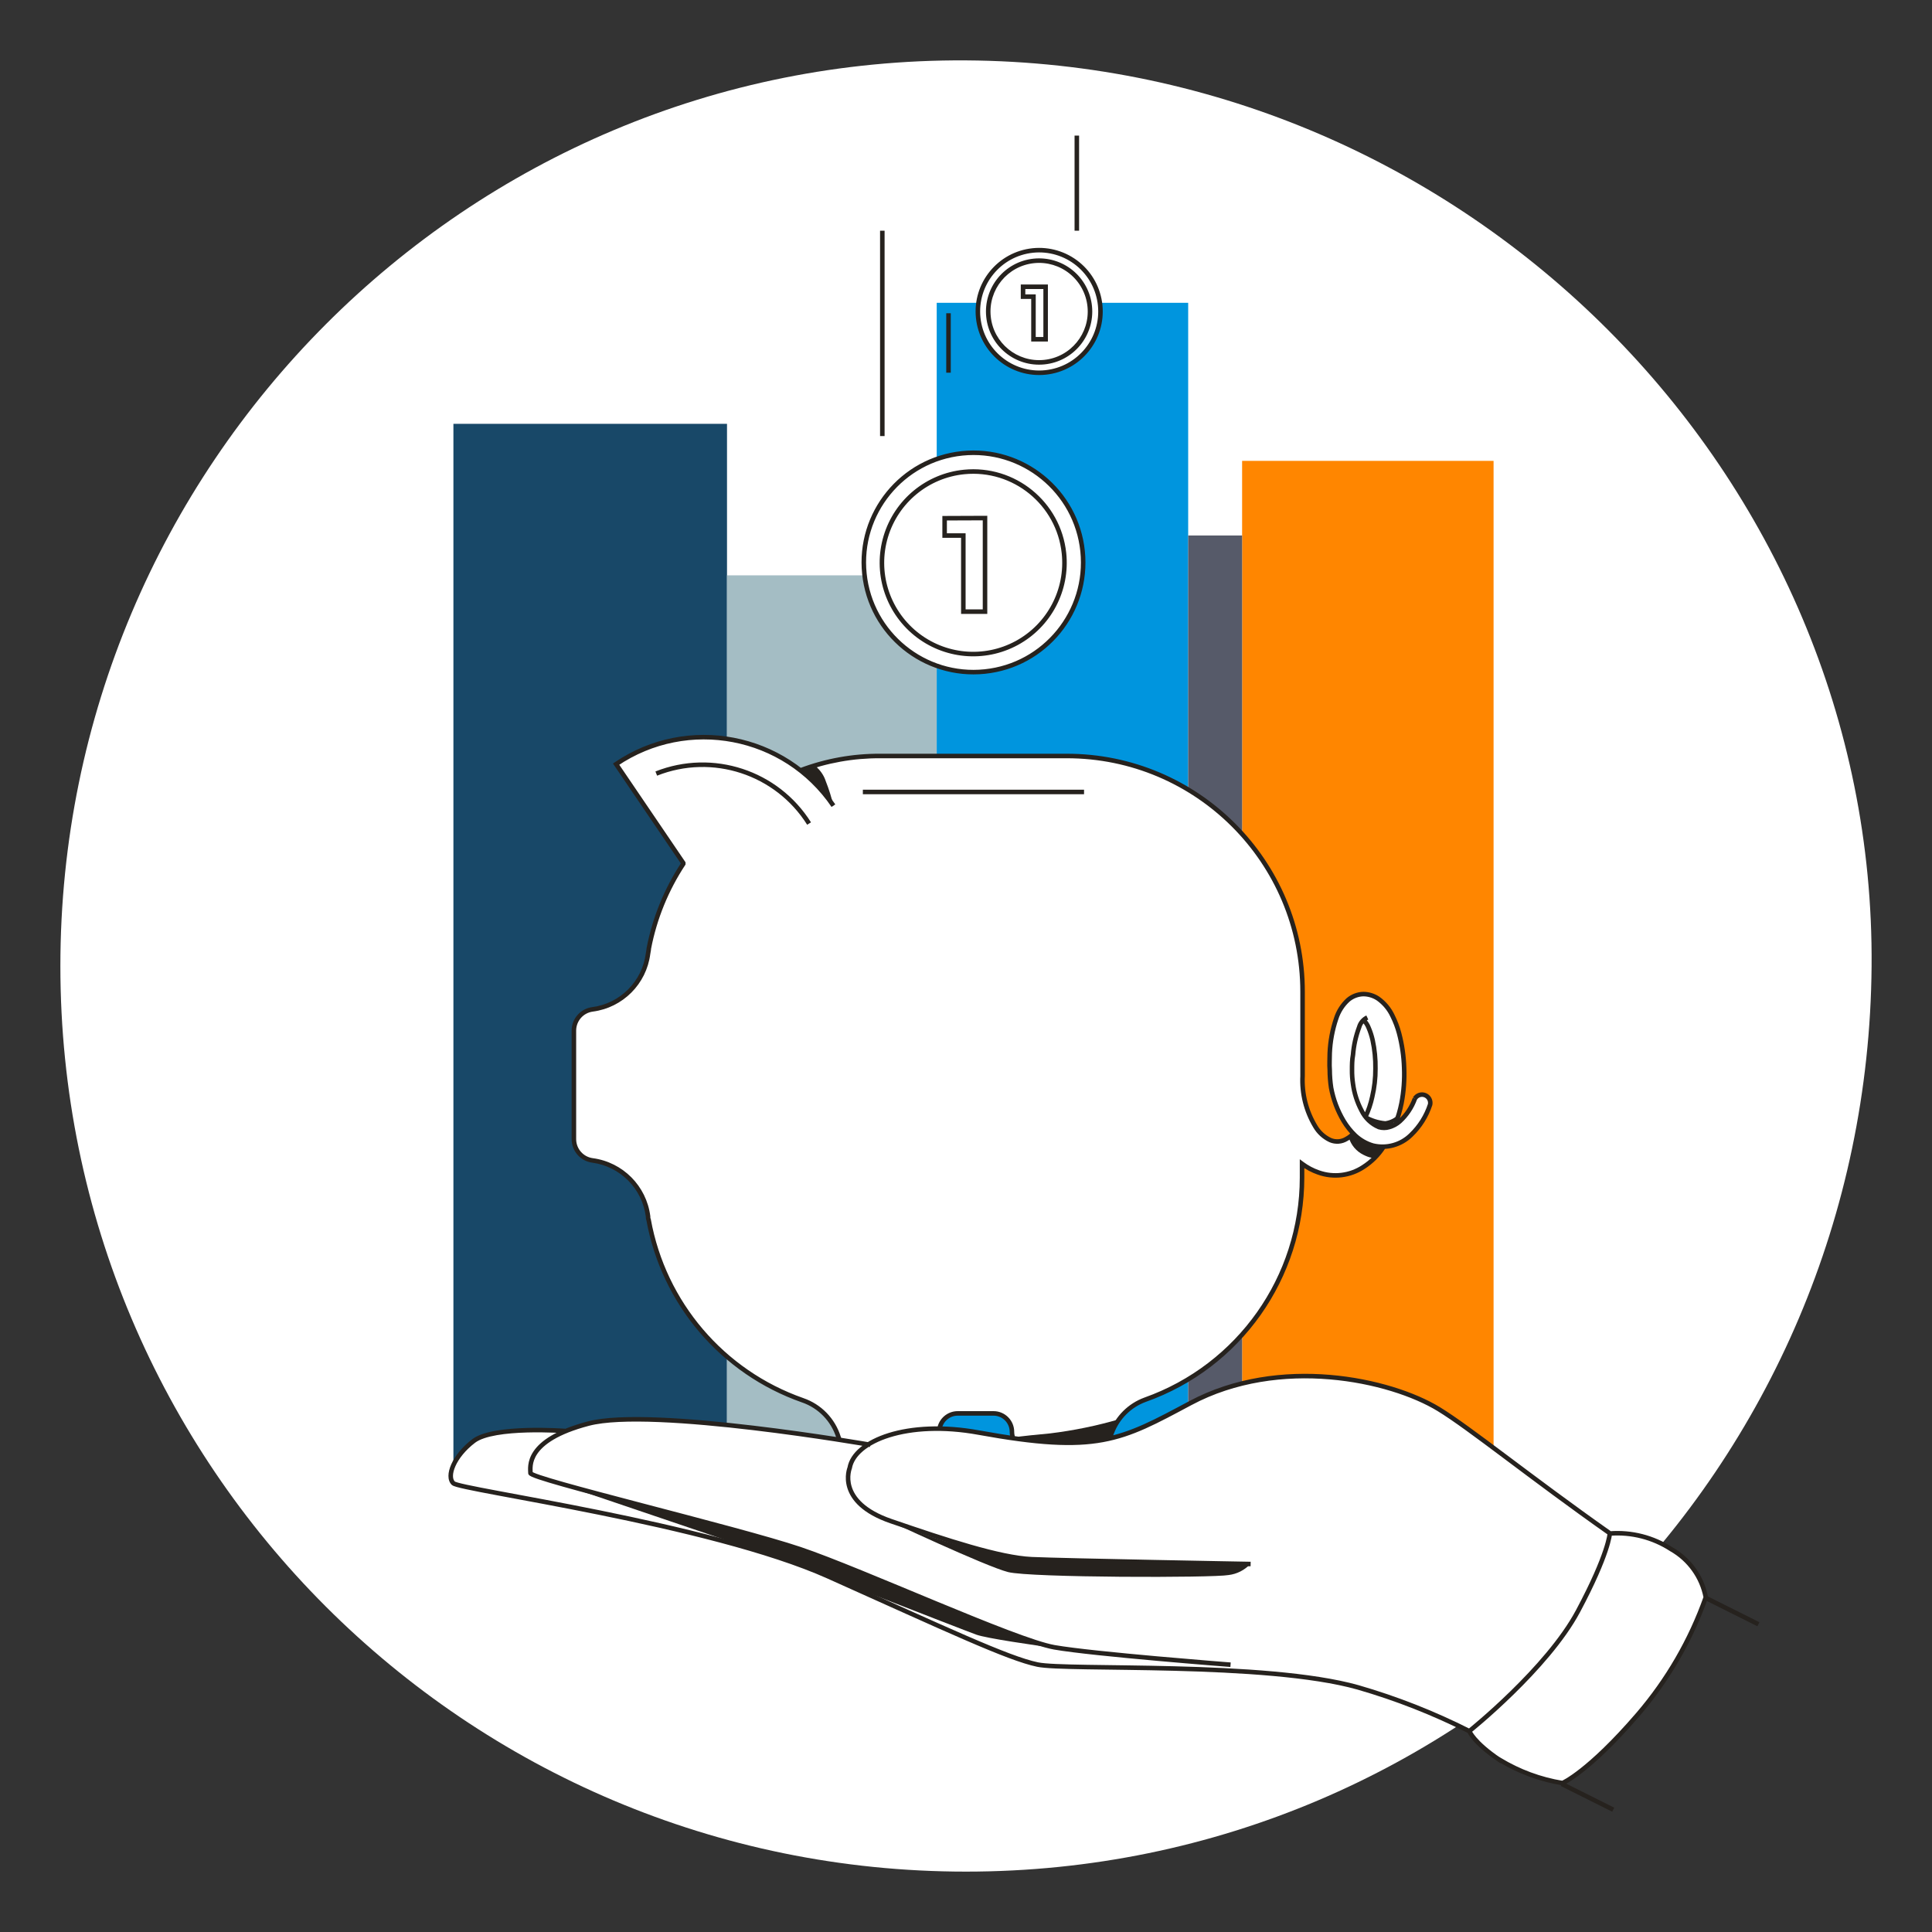 <svg width="256" height="256" viewBox="0 0 256 256" fill="none" xmlns="http://www.w3.org/2000/svg">
<rect x="0" y="0" width="256" height="256" fill="#333333" stroke="none"/>
<g id="piggy_bank_hand_corporate">
<path id="darkmodeMask" d="M247.996 128.001C247.476 194.27 194.267 247.999 127.998 247.999C61.725 247.999 8 194.274 8 128.001C8 61.731 61.729 7.592 127.998 8.002C194.447 8.412 248.506 62.931 247.996 128.001Z" fill="white"/>
<g id="stripes">
<rect id="Rectangle" x="96.332" y="56.159" width="138.996" height="36.253" transform="rotate(90 96.332 56.159)" fill="#184868"/>
<rect id="Rectangle_2" x="124.13" y="76.236" width="118.909" height="27.797" transform="rotate(90 124.13 76.236)" fill="#A4BDC4"/>
<rect id="Rectangle_3" x="157.44" y="40.123" width="155.021" height="33.32" transform="rotate(90 157.44 40.123)" fill="#0095DE"/>
<rect id="Rectangle_4" x="197.906" y="61.067" width="134.077" height="33.32" transform="rotate(90 197.906 61.067)" fill="#FF8600"/>
<rect id="Rectangle_5" x="164.586" y="70.954" width="124.19" height="7.146" transform="rotate(90 164.586 70.954)" fill="#565A69"/>
</g>
<g id="whiteFill">
<path id="Path" d="M131.386 36.152C129.427 38.586 129.036 41.927 130.379 44.748C131.721 47.569 134.561 49.372 137.686 49.386C137.968 49.401 138.25 49.401 138.532 49.386C142.994 48.92 146.237 44.929 145.779 40.466C145.356 36.328 141.875 33.178 137.716 33.169C137.431 33.154 137.145 33.154 136.859 33.169C134.709 33.39 132.737 34.465 131.386 36.152Z" fill="white"/>
<path id="Path_2" d="M127.496 60.069C119.769 60.832 114.006 67.535 114.41 75.289C114.814 83.044 121.243 89.111 129.008 89.066C129.509 89.068 130.011 89.044 130.51 88.995C138.196 88.183 143.904 81.499 143.505 73.78C143.105 66.061 136.737 60.003 129.008 59.989C128.504 59.989 128 60.019 127.496 60.069Z" fill="white"/>
<path id="Shape" fill-rule="evenodd" clip-rule="evenodd" d="M213.397 203.208C216.242 203.005 219.074 203.742 221.46 205.304C225.603 207.924 226.006 211.523 226.016 211.654C223.982 217.319 220.921 222.56 216.985 227.114C210.525 234.613 207.148 236.125 207.007 236.185C204.063 235.709 201.239 234.665 198.692 233.111C195.669 231.106 194.842 229.745 194.661 229.382V229.301H194.59C189.891 226.932 184.982 225.005 179.926 223.546C171.702 221.228 156.956 221.037 147.19 220.916C143.943 220.975 140.696 220.847 137.464 220.533C134.148 219.827 127.678 216.935 116.006 211.674L115.583 211.482L109.727 208.852C99.143 204.1 80.261 200.533 69.388 198.48C69.006 198.408 68.635 198.337 68.273 198.269L67.642 198.15C62.868 197.249 60.311 196.767 60.069 196.525C59.805 196.212 59.685 195.803 59.737 195.397C59.838 194.006 61.017 192.262 62.76 190.932C64.867 189.359 71.347 189.359 74.855 189.611H74.915C75.9 189.208 76.91 188.872 77.939 188.603C84.46 186.92 103.096 189.501 110.806 190.69L111.209 190.75L111.088 190.367C110.349 188.107 108.597 186.321 106.351 185.54C95.737 181.819 87.942 172.68 85.942 161.613C85.871 161.482 85.871 161.33 85.871 161.169C85.37 157.323 82.356 154.288 78.513 153.761C77.105 153.57 76.051 152.371 76.044 150.949V136.557C76.047 135.133 77.102 133.932 78.513 133.745C82.36 133.248 85.384 130.215 85.871 126.367C85.884 126.257 85.904 126.151 85.922 126.052C85.948 125.916 85.972 125.792 85.972 125.682C86.719 121.695 88.243 117.894 90.457 114.495L90.547 114.353L81.638 101.251C89.044 96.194 98.863 96.474 105.968 101.946L106.079 102.027H106.21C109.551 100.776 113.094 100.148 116.662 100.173H141.375C158.63 100.173 172.619 114.161 172.619 131.417V142.604C172.504 144.939 173.078 147.256 174.272 149.266C174.744 150.074 175.445 150.723 176.287 151.131C176.606 151.262 176.951 151.321 177.295 151.302C177.678 151.284 178.05 151.166 178.374 150.959C178.655 150.809 178.913 150.619 179.14 150.395L179.321 150.224L179.16 150.042C178.741 149.575 178.363 149.073 178.031 148.54C177.221 147.179 176.661 145.684 176.378 144.126C176.233 143.348 176.152 142.559 176.136 141.768C176.096 141.299 176.109 140.804 176.123 140.301C176.129 140.045 176.136 139.788 176.136 139.53C176.207 137.973 176.492 136.434 176.983 134.954C177.289 134.009 177.834 133.159 178.565 132.485C179.13 132.007 179.841 131.733 180.581 131.709C181.277 131.711 181.957 131.918 182.536 132.304C183.357 132.888 184.016 133.672 184.451 134.581C184.824 135.32 185.114 136.098 185.318 136.9C186.107 139.918 186.22 143.074 185.65 146.142C185.518 146.825 185.339 147.498 185.116 148.158L184.824 149.065L185.53 148.42C186.35 147.629 186.984 146.665 187.384 145.598C187.492 145.323 187.704 145.103 187.975 144.986C188.245 144.868 188.551 144.864 188.825 144.973C189.37 145.197 189.641 145.81 189.44 146.363C188.946 147.897 188.076 149.283 186.91 150.395C185.963 151.294 184.735 151.838 183.433 151.937H183.312L183.242 152.038C182.56 153.08 181.663 153.963 180.611 154.628C178.86 155.788 176.664 156.057 174.685 155.354C174.051 155.136 173.448 154.838 172.891 154.467L172.498 154.205V156.069C172.487 169.287 164.161 181.068 151.705 185.489C149.65 186.237 148.028 187.852 147.271 189.904L146.999 190.619L147.472 190.498C150.485 189.733 153.117 188.349 156.596 186.519C156.829 186.396 157.067 186.271 157.309 186.144L157.672 185.953C169.273 179.754 183.907 182.707 190.579 186.739C192.722 188.044 195.928 190.444 199.985 193.479L200.124 193.582C200.38 193.773 200.641 193.968 200.906 194.165C204.389 196.759 208.59 199.888 213.226 203.147L213.296 203.208H213.397ZM125.884 187.465C125.061 187.728 124.498 188.486 124.483 189.349C124.483 189.349 128.04 189.521 129.29 189.682C130.54 189.843 134.259 190.579 134.259 190.579C134.365 189.614 134.019 188.654 133.322 187.979C132.239 187.353 130.99 187.075 129.744 187.182C128.45 187.075 127.148 187.17 125.884 187.465Z" fill="white"/>
</g>
<path id="blackStroke" d="M145.779 40.446L146.077 40.416L145.779 40.446ZM136.859 33.189L136.828 32.891L136.859 33.189ZM135.559 37.997V37.697H135.259V37.997H135.559ZM135.559 39.307H135.259V39.607H135.559V39.307ZM136.94 39.307H137.24V39.007H136.94V39.307ZM136.94 44.951H136.64V45.251H136.94V44.951ZM138.552 44.951V45.251H138.852V44.951H138.552ZM138.552 37.997H138.852V37.697H138.552V37.997ZM144.398 40.617L144.697 40.588L144.398 40.617ZM127.496 60.069L127.465 59.771L127.465 59.771L127.496 60.069ZM125.168 68.666L125.167 68.367L124.868 68.368V68.666H125.168ZM125.168 70.964H124.868V71.264H125.168V70.964ZM127.647 70.964H127.947V70.664H127.647V70.964ZM127.647 81.043H127.347V81.343H127.647V81.043ZM130.52 81.043V81.343H130.82V81.043H130.52ZM130.52 68.646H130.82V68.345L130.519 68.346L130.52 68.646ZM140.981 73.293L141.28 73.261L140.981 73.293ZM181.831 145.325L181.538 145.256L181.537 145.263L181.831 145.325ZM182.254 141.596L181.954 141.591L181.954 141.598L182.254 141.596ZM181.881 137.827L182.174 137.763L182.174 137.761L181.881 137.827ZM181.347 136.174L181.067 136.283L181.071 136.292L181.347 136.174ZM185.711 146.152L186.005 146.21L186.005 146.208L185.711 146.152ZM186.054 141.495L185.754 141.505L185.754 141.508L186.054 141.495ZM185.388 136.92L185.678 136.843L185.678 136.843L185.388 136.92ZM184.511 134.602L184.24 134.73L184.243 134.736L184.511 134.602ZM182.597 132.314L182.77 132.069L182.763 132.064L182.597 132.314ZM180.651 131.719L180.653 131.419L180.643 131.419L180.651 131.719ZM178.636 132.485L178.442 132.255L178.433 132.264L178.636 132.485ZM177.053 134.954L177.337 135.051L177.339 135.046L177.053 134.954ZM176.197 139.54L175.896 139.527V139.54H176.197ZM176.197 141.768L176.496 141.766L176.496 141.755L176.495 141.743L176.197 141.768ZM176.378 144.126L176.081 144.171L176.083 144.181L176.378 144.126ZM178.031 148.52L177.773 148.674L177.773 148.674L178.031 148.52ZM179.573 150.455L179.365 150.672L179.368 150.675L179.573 150.455ZM181.931 151.796L181.848 152.084L181.855 152.086L181.862 152.088L181.931 151.796ZM186.971 150.385L186.763 150.168L186.76 150.172L186.971 150.385ZM189.5 146.353L189.786 146.446L189.791 146.429L189.795 146.412L189.5 146.353ZM185.469 148.591L185.667 148.816L185.671 148.812L185.469 148.591ZM184.078 149.347L183.997 149.058L183.991 149.06L184.078 149.347ZM182.707 149.347L182.59 149.623L182.605 149.629L182.62 149.634L182.707 149.347ZM180.409 147.15L180.68 147.02L180.675 147.009L180.409 147.15ZM179.281 143.632L179.578 143.592L179.577 143.587L179.281 143.632ZM179.15 141.778L179.45 141.781V141.778H179.15ZM179.281 139.762L179.575 139.817L179.578 139.802L179.58 139.786L179.281 139.762ZM180.097 136.103L180.378 136.209L180.382 136.196L180.386 136.184L180.097 136.103ZM178.414 150.909L178.271 150.645L178.263 150.649L178.256 150.654L178.414 150.909ZM176.277 151.07L176.151 151.342L176.16 151.346L176.277 151.07ZM174.261 149.216L174.522 149.067L174.519 149.062L174.261 149.216ZM172.598 142.564L172.898 142.579L172.898 142.571V142.564H172.598ZM116.661 100.173L116.66 100.473H116.661V100.173ZM147.301 189.883L147.582 189.988L147.582 189.988L147.301 189.883ZM151.735 185.469L151.635 185.186L151.632 185.187L151.735 185.469ZM172.528 156.049L172.828 156.049V156.049H172.528ZM172.528 154.205L172.707 153.964L172.228 153.606V154.205H172.528ZM174.715 155.364L174.815 155.081L174.813 155.08L174.715 155.364ZM180.651 154.638L180.49 154.385L180.486 154.388L180.651 154.638ZM126.901 187.283V186.983H126.901L126.901 187.283ZM81.638 101.251L81.469 101.003L81.221 101.171L81.39 101.42L81.638 101.251ZM90.537 114.353H90.837V114.261L90.785 114.185L90.537 114.353ZM90.537 114.464L90.788 114.629L90.837 114.554V114.464H90.537ZM85.972 125.682L85.677 125.625L85.672 125.653V125.682H85.972ZM85.871 126.367L86.168 126.405L86.169 126.402L85.871 126.367ZM76.044 136.557L75.744 136.556V136.557H76.044ZM76.044 150.949H75.744L75.744 150.95L76.044 150.949ZM85.871 161.169H86.171V161.15L86.168 161.131L85.871 161.169ZM85.941 161.613L86.237 161.559L86.228 161.512L86.206 161.47L85.941 161.613ZM106.351 185.54L106.252 185.823L106.254 185.823L106.351 185.54ZM190.629 186.709L190.473 186.965L190.473 186.965L190.629 186.709ZM157.722 185.923L157.581 185.658L157.581 185.658L157.722 185.923ZM129.673 189.823L129.619 190.118L129.619 190.118L129.673 189.823ZM112.59 194.51L112.867 194.625L112.879 194.594L112.885 194.561L112.59 194.51ZM179.946 223.587L180.029 223.299L180.027 223.298L179.946 223.587ZM198.722 233.192L198.878 232.935L198.6 232.766L198.454 233.058L198.722 233.192ZM207.037 236.266L206.989 236.562L207.075 236.576L207.155 236.542L207.037 236.266ZM217.015 227.195L217.243 227.391L217.243 227.391L217.015 227.195ZM226.026 211.654L226.309 211.754L226.336 211.677L226.32 211.597L226.026 211.654ZM221.46 205.284L221.296 205.535L221.304 205.54L221.312 205.545L221.46 205.284ZM213.306 203.197L213.283 202.898L213.02 202.919L213.007 203.183L213.306 203.197ZM194.691 229.382L194.504 229.148L194.334 229.283L194.41 229.487L194.691 229.382ZM198.712 233.212L198.545 233.461L198.828 233.652L198.981 233.346L198.712 233.212ZM145.48 40.476C145.918 44.773 142.791 48.612 138.495 49.052L138.556 49.649C143.182 49.175 146.549 45.042 146.077 40.416L145.48 40.476ZM138.495 49.052C134.199 49.492 130.358 46.368 129.915 42.072L129.318 42.133C129.795 46.759 133.93 50.123 138.556 49.649L138.495 49.052ZM129.915 42.072C129.472 37.776 132.594 33.933 136.89 33.488L136.828 32.891C132.203 33.371 128.841 37.508 129.318 42.133L129.915 42.072ZM136.89 33.488C138.956 33.273 141.023 33.89 142.635 35.201L143.013 34.735C141.278 33.324 139.053 32.66 136.828 32.891L136.89 33.488ZM142.635 35.201C144.246 36.512 145.27 38.41 145.48 40.476L146.077 40.416C145.851 38.19 144.748 36.147 143.013 34.735L142.635 35.201ZM135.259 37.997V39.307H135.859V37.997H135.259ZM135.559 39.607H136.94V39.007H135.559V39.607ZM136.64 39.307V44.951H137.24V39.307H136.64ZM136.94 45.251H138.552V44.651H136.94V45.251ZM138.852 44.951V37.997H138.252V44.951H138.852ZM138.552 37.697H135.559V38.297H138.552V37.697ZM136.97 34.272C133.104 34.668 130.29 38.12 130.681 41.986L131.278 41.926C130.92 38.389 133.495 35.231 137.031 34.868L136.97 34.272ZM130.681 41.986C131.072 45.852 134.52 48.671 138.387 48.285L138.327 47.688C134.79 48.041 131.636 45.463 131.278 41.926L130.681 41.986ZM138.387 48.285C142.254 47.9 145.077 44.455 144.697 40.588L144.1 40.647C144.448 44.184 141.865 47.336 138.327 47.688L138.387 48.285ZM144.697 40.588C144.513 38.724 143.595 37.01 142.145 35.825L141.765 36.289C143.092 37.374 143.932 38.942 144.1 40.647L144.697 40.588ZM142.145 35.825C140.695 34.64 138.833 34.081 136.97 34.272L137.031 34.868C138.735 34.694 140.439 35.205 141.765 36.289L142.145 35.825ZM143.152 73.071C143.955 80.89 138.269 87.879 130.451 88.684L130.513 89.281C138.66 88.442 144.586 81.158 143.749 73.01L143.152 73.071ZM130.451 88.684C122.633 89.489 115.642 83.806 114.835 75.988L114.238 76.049C115.08 84.197 122.365 90.12 130.513 89.281L130.451 88.684ZM114.835 75.988C114.028 68.17 119.709 61.177 127.527 60.368L127.465 59.771C119.318 60.615 113.397 67.902 114.238 76.049L114.835 75.988ZM127.527 60.368C135.349 59.563 142.343 65.25 143.152 73.072L143.749 73.01C142.906 64.859 135.617 58.932 127.465 59.771L127.527 60.368ZM124.868 68.666V70.964H125.468V68.666H124.868ZM125.168 71.264H127.647V70.664H125.168V71.264ZM127.347 70.964V81.043H127.947V70.964H127.347ZM127.647 81.343H130.52V80.743H127.647V81.343ZM130.82 81.043V68.646H130.22V81.043H130.82ZM130.519 68.346L125.167 68.367L125.169 68.966L130.521 68.946L130.519 68.346ZM127.728 62.24C122.732 62.737 118.529 66.199 117.084 71.008L117.659 71.18C119.034 66.605 123.033 63.31 127.788 62.837L127.728 62.24ZM117.084 71.008C115.64 75.817 117.239 81.022 121.135 84.19L121.513 83.724C117.806 80.71 116.284 75.756 117.659 71.18L117.084 71.008ZM121.135 84.19C125.03 87.358 130.452 87.862 134.865 85.468L134.579 84.941C130.379 87.219 125.22 86.739 121.513 83.724L121.135 84.19ZM134.865 85.468C139.279 83.074 141.812 78.254 141.28 73.261L140.683 73.324C141.189 78.075 138.779 82.662 134.579 84.941L134.865 85.468ZM141.28 73.261C140.558 66.488 134.506 61.566 127.728 62.24L127.788 62.837C134.238 62.196 139.996 66.879 140.683 73.324L141.28 73.261ZM114.333 105.24H143.642V104.64H114.333V105.24ZM181.205 148.114C181.614 147.243 181.922 146.329 182.124 145.388L181.537 145.263C181.345 146.158 181.052 147.029 180.662 147.859L181.205 148.114ZM182.122 145.394C182.417 144.149 182.562 142.874 182.554 141.594L181.954 141.598C181.961 142.83 181.822 144.058 181.539 145.256L182.122 145.394ZM182.554 141.601C182.575 140.311 182.448 139.024 182.174 137.763L181.588 137.89C181.851 139.106 181.974 140.348 181.954 141.591L182.554 141.601ZM182.174 137.761C182.043 137.177 181.859 136.606 181.622 136.056L181.071 136.292C181.293 136.808 181.466 137.344 181.588 137.892L182.174 137.761ZM181.626 136.065C181.463 135.646 181.212 135.267 180.892 134.952L180.471 135.38C180.732 135.636 180.935 135.943 181.067 136.283L181.626 136.065ZM185.174 149.062C185.534 148.138 185.812 147.183 186.005 146.21L185.417 146.093C185.23 147.032 184.962 147.953 184.615 148.845L185.174 149.062ZM186.005 146.208C186.303 144.652 186.42 143.066 186.353 141.483L185.754 141.508C185.819 143.045 185.705 144.584 185.416 146.095L186.005 146.208ZM186.353 141.486C186.304 139.918 186.077 138.361 185.678 136.843L185.098 136.996C185.486 138.47 185.705 139.982 185.754 141.505L186.353 141.486ZM185.678 136.843C185.461 136.022 185.16 135.226 184.78 134.467L184.243 134.736C184.605 135.458 184.891 136.216 185.098 136.997L185.678 136.843ZM184.783 134.474C184.33 133.513 183.636 132.684 182.77 132.069L182.423 132.558C183.205 133.114 183.831 133.862 184.24 134.73L184.783 134.474ZM182.763 132.064C182.137 131.648 181.404 131.424 180.653 131.419L180.649 132.019C181.283 132.023 181.902 132.213 182.43 132.564L182.763 132.064ZM180.643 131.419C179.836 131.441 179.06 131.736 178.442 132.256L178.829 132.715C179.343 132.282 179.988 132.037 180.659 132.019L180.643 131.419ZM178.433 132.264C177.66 132.97 177.086 133.866 176.767 134.863L177.339 135.046C177.626 134.148 178.143 133.342 178.838 132.706L178.433 132.264ZM176.769 134.858C176.259 136.365 175.965 137.937 175.897 139.527L176.496 139.553C176.562 138.02 176.846 136.504 177.337 135.05L176.769 134.858ZM175.896 139.54C175.896 140.251 175.836 141.042 175.898 141.792L176.495 141.743C176.436 141.022 176.496 140.321 176.496 139.54H175.896ZM175.897 141.769C175.9 142.573 175.962 143.375 176.081 144.171L176.675 144.081C176.56 143.315 176.5 142.541 176.496 141.766L175.897 141.769ZM176.083 144.181C176.377 145.766 176.949 147.287 177.773 148.674L178.289 148.367C177.501 147.042 176.954 145.587 176.673 144.071L176.083 144.181ZM177.773 148.674C178.213 149.408 178.748 150.08 179.365 150.672L179.781 150.239C179.202 149.684 178.7 149.054 178.288 148.366L177.773 148.674ZM179.368 150.675C180.073 151.332 180.922 151.815 181.848 152.084L182.015 151.508C181.18 151.265 180.413 150.83 179.778 150.236L179.368 150.675ZM181.862 152.088C183.773 152.545 185.785 151.981 187.182 150.598L186.76 150.172C185.511 151.409 183.711 151.913 182.001 151.504L181.862 152.088ZM187.178 150.601C188.376 149.452 189.272 148.025 189.786 146.446L189.215 146.261C188.732 147.745 187.89 149.088 186.763 150.168L187.178 150.601ZM189.795 146.412C189.927 145.747 189.563 145.082 188.931 144.835L188.713 145.394C189.074 145.535 189.282 145.915 189.206 146.295L189.795 146.412ZM188.931 144.835C188.299 144.589 187.581 144.832 187.228 145.411L187.741 145.723C187.942 145.392 188.352 145.254 188.713 145.394L188.931 144.835ZM187.202 145.466C186.803 146.577 186.138 147.573 185.267 148.369L185.671 148.812C186.615 147.951 187.334 146.871 187.767 145.669L187.202 145.466ZM185.271 148.366C184.903 148.689 184.468 148.926 183.997 149.058L184.159 149.636C184.717 149.479 185.232 149.199 185.667 148.816L185.271 148.366ZM183.991 149.06C183.601 149.179 183.185 149.179 182.795 149.06L182.62 149.634C183.124 149.787 183.662 149.787 184.166 149.634L183.991 149.06ZM182.824 149.071C181.883 148.672 181.121 147.943 180.68 147.02L180.139 147.279C180.642 148.333 181.514 149.167 182.59 149.623L182.824 149.071ZM180.675 147.009C180.11 145.944 179.739 144.787 179.578 143.592L178.983 143.672C179.154 144.937 179.547 146.162 180.144 147.29L180.675 147.009ZM179.577 143.587C179.486 142.989 179.443 142.385 179.45 141.781L178.85 141.774C178.843 142.411 178.888 143.048 178.984 143.677L179.577 143.587ZM179.45 141.778C179.45 141.119 179.45 140.481 179.575 139.817L178.986 139.706C178.849 140.433 178.85 141.126 178.85 141.778H179.45ZM179.58 139.786C179.678 138.562 179.947 137.358 180.378 136.209L179.816 135.998C179.366 137.2 179.085 138.458 178.982 139.738L179.58 139.786ZM180.386 136.184C180.52 135.705 180.854 135.307 181.304 135.094L181.047 134.552C180.44 134.84 179.988 135.376 179.808 136.023L180.386 136.184ZM179.141 149.97C178.89 150.241 178.596 150.469 178.271 150.645L178.556 151.173C178.94 150.966 179.286 150.697 179.582 150.377L179.141 149.97ZM178.256 150.654C177.695 151 177.001 151.053 176.395 150.794L176.16 151.346C176.945 151.681 177.845 151.613 178.572 151.164L178.256 150.654ZM176.404 150.798C175.612 150.43 174.954 149.825 174.522 149.067L174.001 149.364C174.495 150.231 175.246 150.922 176.151 151.342L176.404 150.798ZM174.519 149.062C173.349 147.108 172.785 144.852 172.898 142.579L172.299 142.549C172.18 144.941 172.774 147.315 174.004 149.37L174.519 149.062ZM172.898 142.564V131.417H172.298V142.564H172.898ZM172.898 131.417C172.898 113.995 158.776 99.873 141.354 99.873V100.473C158.444 100.473 172.298 114.327 172.298 131.417H172.898ZM141.354 99.873H116.661V100.473H141.354V99.873ZM116.663 99.873C113.016 99.85 109.396 100.499 105.983 101.787L106.195 102.348C109.539 101.087 113.086 100.451 116.66 100.473L116.663 99.873ZM147.33 190.664L147.582 189.988L147.02 189.779L146.768 190.454L147.33 190.664ZM147.582 189.988C148.312 188.021 149.868 186.472 151.839 185.751L151.632 185.187C149.497 185.969 147.811 187.647 147.02 189.779L147.582 189.988ZM151.836 185.752C164.411 181.288 172.817 169.394 172.828 156.049L172.228 156.049C172.218 169.139 163.971 180.807 151.635 185.186L151.836 185.752ZM172.828 156.049V154.205H172.228V156.049H172.828ZM172.348 154.445C173.038 154.96 173.803 155.366 174.617 155.647L174.813 155.08C174.058 154.819 173.348 154.442 172.707 153.964L172.348 154.445ZM174.615 155.647C176.687 156.38 178.982 156.099 180.817 154.888L180.486 154.388C178.809 155.495 176.71 155.751 174.815 155.081L174.615 155.647ZM180.813 154.891C181.924 154.18 182.869 153.238 183.584 152.13L183.08 151.805C182.411 152.84 181.528 153.721 180.49 154.385L180.813 154.891ZM134.538 190.509C134.439 190.258 134.388 189.991 134.388 189.722L133.788 189.723C133.788 190.067 133.853 190.409 133.98 190.729L134.538 190.509ZM134.388 189.722C134.388 188.209 133.161 186.983 131.648 186.983V187.583C132.83 187.583 133.788 188.541 133.788 189.722H134.388ZM131.648 186.983H126.901V187.583H131.648V186.983ZM126.901 186.983C125.549 186.983 124.398 187.967 124.186 189.302L124.779 189.396C124.944 188.352 125.844 187.583 126.901 187.583L126.901 186.983ZM110.681 106.585C104.148 96.989 91.08 94.491 81.469 101.003L81.806 101.499C91.143 95.173 103.839 97.6 110.185 106.923L110.681 106.585ZM81.39 101.42L90.289 114.522L90.785 114.185L81.886 101.082L81.39 101.42ZM90.237 114.353V114.464H90.837V114.353H90.237ZM90.287 114.299C88.021 117.735 86.455 121.584 85.677 125.625L86.266 125.739C87.029 121.775 88.566 118 90.788 114.629L90.287 114.299ZM85.672 125.682C85.672 125.746 85.659 125.827 85.638 125.943C85.617 126.051 85.59 126.189 85.573 126.333L86.169 126.402C86.182 126.284 86.205 126.174 86.228 126.053C86.249 125.94 86.272 125.809 86.272 125.682H85.672ZM85.573 126.329C85.097 130.038 82.182 132.961 78.474 133.447L78.552 134.042C82.53 133.521 85.658 130.385 86.168 126.405L85.573 126.329ZM78.474 133.447C76.914 133.654 75.747 134.983 75.744 136.556L76.344 136.557C76.347 135.284 77.29 134.209 78.553 134.042L78.474 133.447ZM75.744 136.557V150.949H76.344V136.557H75.744ZM75.744 150.95C75.747 152.524 76.914 153.852 78.474 154.059L78.553 153.464C77.29 153.297 76.347 152.222 76.344 150.949L75.744 150.95ZM78.473 154.059C82.185 154.561 85.097 157.492 85.573 161.207L86.168 161.131C85.657 157.147 82.534 154.002 78.554 153.464L78.473 154.059ZM85.571 161.169C85.571 161.313 85.564 161.545 85.677 161.755L86.206 161.47C86.177 161.418 86.171 161.347 86.171 161.169H85.571ZM85.646 161.666C87.666 172.84 95.536 182.066 106.252 185.823L106.45 185.256C95.938 181.571 88.218 172.521 86.237 161.559L85.646 161.666ZM106.254 185.823C108.44 186.572 110.137 188.32 110.821 190.527L111.395 190.349C110.653 187.959 108.815 186.067 106.448 185.256L106.254 185.823ZM110.824 190.535C110.865 190.655 110.913 190.774 110.968 190.889L111.51 190.632C111.465 190.537 111.426 190.44 111.392 190.341L110.824 190.535ZM107.461 108.963C103.107 102.049 94.447 99.217 86.849 102.222L87.07 102.78C94.399 99.881 102.753 102.613 106.954 109.282L107.461 108.963ZM213.499 202.932C208.247 199.236 203.607 195.749 199.761 192.87C195.922 189.995 192.862 187.717 190.785 186.452L190.473 186.965C192.519 188.21 195.551 190.467 199.402 193.35C203.246 196.228 207.894 199.721 213.154 203.423L213.499 202.932ZM190.785 186.452C187.529 184.469 182.216 182.679 176.234 182.177C170.249 181.674 163.566 182.459 157.581 185.658L157.864 186.187C163.721 183.056 170.282 182.279 176.184 182.775C182.09 183.27 187.309 185.038 190.473 186.965L190.785 186.452ZM157.581 185.658C152.954 188.133 149.91 189.795 146.07 190.499C142.23 191.203 137.57 190.952 129.727 189.528L129.619 190.118C137.479 191.546 142.227 191.814 146.178 191.089C150.129 190.365 153.258 188.651 157.864 186.187L157.581 185.658ZM129.727 189.528C124.957 188.659 120.792 188.93 117.727 189.884C114.689 190.831 112.637 192.486 112.294 194.458L112.885 194.561C113.167 192.935 114.925 191.385 117.906 190.457C120.861 189.537 124.926 189.263 129.619 190.118L129.727 189.528ZM112.59 194.51C112.313 194.394 112.313 194.395 112.312 194.395C112.312 194.395 112.312 194.395 112.312 194.395C112.312 194.396 112.312 194.396 112.312 194.397C112.311 194.398 112.311 194.399 112.31 194.401C112.309 194.404 112.307 194.409 112.305 194.414C112.3 194.426 112.294 194.441 112.288 194.461C112.274 194.5 112.255 194.555 112.235 194.626C112.194 194.767 112.146 194.968 112.113 195.217C112.047 195.714 112.041 196.404 112.282 197.178C112.768 198.742 114.229 200.562 117.975 201.848L118.17 201.281C114.548 200.037 113.268 198.33 112.855 196.999C112.645 196.326 112.65 195.726 112.708 195.296C112.736 195.081 112.778 194.909 112.811 194.792C112.828 194.734 112.843 194.69 112.853 194.662C112.858 194.647 112.862 194.637 112.864 194.631C112.865 194.628 112.866 194.626 112.867 194.625C112.867 194.624 112.867 194.624 112.867 194.624C112.867 194.624 112.867 194.624 112.867 194.624C112.867 194.624 112.867 194.625 112.867 194.625C112.867 194.625 112.867 194.625 112.59 194.51ZM117.975 201.848C121.659 203.113 125.268 204.328 128.488 205.25C131.703 206.17 134.551 206.806 136.705 206.904L136.732 206.304C134.652 206.21 131.861 205.592 128.653 204.673C125.45 203.756 121.854 202.546 118.17 201.281L117.975 201.848ZM136.705 206.904C138.826 207 146.08 207.159 152.798 207.293C156.158 207.361 159.386 207.422 161.774 207.467C162.967 207.489 163.951 207.507 164.637 207.52C164.98 207.526 165.248 207.531 165.43 207.534C165.521 207.536 165.591 207.537 165.638 207.538C165.662 207.538 165.679 207.538 165.691 207.539C165.697 207.539 165.702 207.539 165.705 207.539C165.706 207.539 165.707 207.539 165.708 207.539C165.708 207.539 165.709 207.539 165.709 207.539C165.709 207.539 165.709 207.539 165.715 207.239C165.72 206.939 165.72 206.939 165.72 206.939C165.72 206.939 165.719 206.939 165.719 206.939C165.718 206.939 165.717 206.939 165.715 206.939C165.712 206.939 165.708 206.939 165.702 206.939C165.69 206.939 165.672 206.938 165.649 206.938C165.602 206.937 165.532 206.936 165.441 206.934C165.258 206.931 164.99 206.926 164.648 206.92C163.962 206.907 162.979 206.889 161.785 206.867C159.397 206.822 156.17 206.761 152.81 206.693C146.087 206.559 138.843 206.4 136.732 206.304L136.705 206.904ZM115.321 191.446C115.372 191.15 115.372 191.15 115.372 191.15C115.372 191.15 115.372 191.15 115.371 191.15C115.37 191.15 115.369 191.15 115.367 191.149C115.363 191.149 115.358 191.148 115.351 191.146C115.337 191.144 115.316 191.14 115.289 191.136C115.234 191.126 115.152 191.112 115.045 191.094C114.831 191.057 114.516 191.004 114.112 190.938C113.304 190.804 112.141 190.616 110.72 190.397C107.876 189.959 103.996 189.398 99.851 188.907C95.707 188.415 91.294 187.993 87.385 187.834C83.487 187.674 80.055 187.774 77.893 188.344L78.046 188.924C80.112 188.38 83.462 188.274 87.361 188.433C91.248 188.592 95.644 189.012 99.781 189.502C103.917 189.993 107.789 190.552 110.628 190.99C112.047 191.208 113.208 191.396 114.014 191.529C114.417 191.596 114.731 191.649 114.944 191.685C115.051 191.704 115.132 191.717 115.187 191.727C115.214 191.732 115.235 191.735 115.249 191.738C115.256 191.739 115.261 191.74 115.264 191.74C115.266 191.741 115.267 191.741 115.268 191.741C115.269 191.741 115.269 191.741 115.269 191.741C115.269 191.741 115.269 191.741 115.321 191.446ZM77.893 188.344C73.632 189.466 71.632 190.937 70.71 192.286C69.784 193.642 69.989 194.836 69.989 195.195H70.589C70.589 194.768 70.406 193.795 71.206 192.624C72.011 191.446 73.85 190.029 78.046 188.924L77.893 188.344ZM69.989 195.195C69.989 195.315 70.052 195.397 70.084 195.434C70.121 195.476 70.163 195.509 70.199 195.533C70.273 195.583 70.369 195.632 70.476 195.68C70.693 195.778 71.002 195.893 71.388 196.023C72.161 196.284 73.271 196.614 74.622 196.996C77.326 197.76 81.017 198.733 84.963 199.769C92.865 201.842 101.783 204.161 105.922 205.558L106.114 204.989C101.949 203.584 93.002 201.258 85.115 199.188C81.168 198.152 77.483 197.181 74.785 196.419C73.436 196.038 72.338 195.71 71.579 195.455C71.199 195.326 70.912 195.219 70.722 195.133C70.626 195.09 70.567 195.058 70.537 195.037C70.521 195.026 70.524 195.026 70.534 195.038C70.54 195.044 70.589 195.1 70.589 195.195H69.989ZM105.922 205.558C110.062 206.955 117.176 209.972 123.921 212.762C127.289 214.156 130.563 215.491 133.319 216.536C136.066 217.577 138.324 218.338 139.65 218.571L139.753 217.98C138.493 217.759 136.287 217.019 133.531 215.975C130.785 214.934 127.518 213.601 124.15 212.208C117.422 209.424 110.279 206.395 106.114 204.989L105.922 205.558ZM139.65 218.571C142.25 219.027 148.103 219.605 153.29 220.068C155.887 220.3 158.322 220.504 160.108 220.649C161.001 220.722 161.731 220.78 162.239 220.82C162.493 220.84 162.691 220.856 162.825 220.866C162.892 220.872 162.944 220.876 162.978 220.878C162.996 220.88 163.009 220.881 163.018 220.881C163.022 220.882 163.025 220.882 163.027 220.882C163.029 220.882 163.029 220.882 163.03 220.882C163.03 220.882 163.03 220.882 163.031 220.882C163.031 220.882 163.031 220.882 163.054 220.583C163.077 220.284 163.077 220.284 163.077 220.284C163.077 220.284 163.076 220.284 163.076 220.284C163.076 220.284 163.075 220.284 163.074 220.284C163.071 220.284 163.068 220.284 163.064 220.283C163.055 220.283 163.042 220.281 163.025 220.28C162.99 220.277 162.939 220.273 162.872 220.268C162.737 220.258 162.54 220.242 162.286 220.222C161.779 220.182 161.049 220.124 160.156 220.051C158.372 219.906 155.938 219.702 153.343 219.471C148.147 219.007 142.323 218.431 139.753 217.98L139.65 218.571ZM74.865 189.611C74.887 189.312 74.887 189.312 74.887 189.312C74.887 189.312 74.887 189.312 74.887 189.312C74.886 189.312 74.886 189.312 74.885 189.312C74.884 189.312 74.882 189.312 74.88 189.312C74.875 189.311 74.868 189.311 74.859 189.31C74.841 189.309 74.814 189.307 74.778 189.305C74.708 189.3 74.604 189.293 74.472 189.285C74.207 189.27 73.826 189.25 73.36 189.233C72.43 189.198 71.161 189.173 69.807 189.212C68.454 189.251 67.01 189.353 65.731 189.575C64.465 189.795 63.315 190.14 62.589 190.693L62.952 191.17C63.556 190.71 64.583 190.384 65.834 190.166C67.073 189.951 68.486 189.85 69.824 189.812C71.161 189.773 72.416 189.798 73.338 189.833C73.799 189.85 74.175 189.869 74.437 189.884C74.567 189.892 74.669 189.899 74.738 189.903C74.773 189.906 74.799 189.907 74.817 189.909C74.825 189.909 74.832 189.91 74.836 189.91C74.838 189.91 74.84 189.91 74.841 189.91C74.842 189.91 74.842 189.91 74.842 189.91C74.842 189.91 74.842 189.91 74.842 189.91C74.843 189.911 74.843 189.911 74.865 189.611ZM62.589 190.693C61.224 191.732 60.28 192.944 59.796 194.031C59.555 194.574 59.423 195.098 59.422 195.561C59.42 196.024 59.55 196.451 59.861 196.751L60.278 196.32C60.12 196.167 60.02 195.919 60.022 195.563C60.023 195.207 60.126 194.766 60.345 194.275C60.781 193.293 61.656 192.157 62.952 191.17L62.589 190.693ZM59.861 196.751C59.938 196.826 60.052 196.876 60.141 196.91C60.244 196.951 60.375 196.992 60.528 197.035C60.835 197.122 61.253 197.22 61.767 197.331C62.796 197.554 64.23 197.829 65.968 198.154C69.446 198.806 74.154 199.662 79.323 200.709C89.669 202.804 101.823 205.659 109.625 209.156L109.87 208.608C101.999 205.08 89.783 202.215 79.442 200.12C74.268 199.072 69.553 198.215 66.078 197.564C64.339 197.239 62.913 196.965 61.894 196.745C61.383 196.635 60.979 196.539 60.691 196.458C60.546 196.417 60.436 196.381 60.358 196.351C60.266 196.315 60.259 196.301 60.278 196.32L59.861 196.751ZM109.625 209.156C117.458 212.667 123.416 215.385 127.904 217.326C132.383 219.264 135.427 220.441 137.423 220.857L137.545 220.269C135.62 219.869 132.632 218.718 128.142 216.775C123.659 214.836 117.709 212.122 109.87 208.608L109.625 209.156ZM137.423 220.857C137.94 220.964 138.803 221.035 139.919 221.086C141.042 221.137 142.443 221.169 144.049 221.195C147.262 221.248 151.296 221.277 155.593 221.388C164.196 221.612 173.793 222.164 179.864 223.876L180.027 223.298C173.873 221.563 164.2 221.011 155.608 220.789C151.308 220.677 147.264 220.648 144.058 220.595C142.454 220.569 141.06 220.537 139.946 220.486C138.826 220.435 138.009 220.366 137.545 220.269L137.423 220.857ZM179.862 223.875C184.929 225.339 189.848 227.273 194.556 229.65L194.826 229.114C190.085 226.72 185.131 224.773 180.029 223.299L179.862 223.875ZM198.567 233.448C201.149 235.016 204.008 236.073 206.989 236.562L207.086 235.97C204.181 235.494 201.394 234.464 198.878 232.935L198.567 233.448ZM207.037 236.266C207.155 236.542 207.155 236.542 207.155 236.542C207.156 236.542 207.156 236.542 207.156 236.541C207.156 236.541 207.157 236.541 207.157 236.541C207.158 236.541 207.159 236.54 207.16 236.54C207.163 236.538 207.166 236.537 207.17 236.535C207.179 236.531 207.19 236.526 207.205 236.519C207.235 236.505 207.278 236.484 207.335 236.455C207.448 236.397 207.613 236.307 207.83 236.175C208.265 235.913 208.908 235.485 209.755 234.82C211.448 233.489 213.957 231.208 217.243 227.391L216.788 226.999C213.523 230.792 211.042 233.045 209.384 234.348C208.555 234.999 207.932 235.413 207.52 235.662C207.314 235.786 207.16 235.87 207.06 235.921C207.01 235.947 206.973 235.965 206.95 235.976C206.938 235.982 206.93 235.985 206.925 235.988C206.922 235.989 206.921 235.99 206.92 235.99C206.919 235.99 206.919 235.99 206.919 235.99C206.919 235.99 206.919 235.99 206.919 235.99C206.919 235.99 206.919 235.99 206.919 235.99C206.92 235.99 206.92 235.99 207.037 236.266ZM217.243 227.391C221.204 222.783 224.278 217.481 226.309 211.754L225.743 211.553C223.737 217.211 220.701 222.448 216.788 226.999L217.243 227.391ZM226.32 211.597C225.789 208.821 224.067 206.418 221.608 205.023L221.312 205.545C223.617 206.853 225.233 209.107 225.731 211.71L226.32 211.597ZM221.624 205.032C219.154 203.423 216.223 202.673 213.283 202.898L213.329 203.497C216.137 203.281 218.937 203.998 221.296 205.535L221.624 205.032ZM213.306 203.197C213.007 203.183 213.007 203.182 213.007 203.182C213.007 203.182 213.007 203.182 213.007 203.182C213.007 203.182 213.007 203.182 213.007 203.182C213.007 203.181 213.007 203.181 213.007 203.181C213.007 203.182 213.007 203.183 213.007 203.184C213.006 203.187 213.006 203.193 213.005 203.202C213.004 203.219 213.001 203.247 212.995 203.287C212.985 203.367 212.965 203.493 212.928 203.67C212.855 204.025 212.714 204.583 212.446 205.382C211.91 206.981 210.864 209.538 208.829 213.346L209.358 213.629C211.405 209.798 212.466 207.21 213.015 205.573C213.29 204.755 213.437 204.173 213.516 203.792C213.555 203.601 213.578 203.461 213.59 203.366C213.596 203.318 213.6 203.282 213.603 203.257C213.604 203.244 213.605 203.234 213.605 203.227C213.605 203.223 213.606 203.22 213.606 203.217C213.606 203.216 213.606 203.215 213.606 203.214C213.606 203.214 213.606 203.214 213.606 203.213C213.606 203.213 213.606 203.213 213.606 203.213C213.606 203.212 213.606 203.212 213.306 203.197ZM208.829 213.346C206.811 217.124 203.238 221.071 200.152 224.085C198.612 225.589 197.199 226.856 196.171 227.746C195.657 228.191 195.24 228.542 194.951 228.782C194.807 228.901 194.694 228.993 194.619 229.055C194.581 229.086 194.552 229.109 194.532 229.125C194.523 229.132 194.515 229.138 194.511 229.142C194.508 229.144 194.506 229.146 194.505 229.146C194.505 229.147 194.504 229.147 194.504 229.147C194.504 229.148 194.504 229.148 194.504 229.148C194.504 229.148 194.504 229.148 194.691 229.382C194.878 229.616 194.878 229.616 194.879 229.616C194.879 229.616 194.879 229.616 194.879 229.616C194.879 229.616 194.88 229.615 194.88 229.615C194.882 229.614 194.884 229.612 194.886 229.61C194.891 229.606 194.899 229.6 194.909 229.592C194.929 229.576 194.959 229.552 194.997 229.52C195.075 229.457 195.188 229.364 195.334 229.243C195.626 229.002 196.046 228.648 196.564 228.2C197.599 227.303 199.021 226.029 200.571 224.514C203.666 221.491 207.295 217.491 209.358 213.629L208.829 213.346ZM194.691 229.382C194.41 229.487 194.41 229.487 194.41 229.487C194.41 229.487 194.41 229.487 194.41 229.487C194.41 229.488 194.41 229.488 194.411 229.488C194.411 229.489 194.411 229.49 194.411 229.491C194.412 229.493 194.413 229.495 194.414 229.498C194.416 229.503 194.419 229.509 194.422 229.517C194.429 229.533 194.438 229.554 194.451 229.581C194.477 229.635 194.517 229.71 194.575 229.806C194.69 229.998 194.878 230.271 195.174 230.616C195.766 231.305 196.793 232.279 198.545 233.461L198.88 232.963C197.165 231.806 196.181 230.866 195.629 230.225C195.353 229.904 195.186 229.658 195.089 229.497C195.04 229.416 195.01 229.357 194.992 229.32C194.983 229.302 194.977 229.289 194.974 229.282C194.972 229.278 194.972 229.276 194.971 229.275C194.971 229.275 194.971 229.275 194.971 229.275C194.971 229.275 194.972 229.276 194.972 229.276C194.972 229.276 194.972 229.277 194.972 229.277C194.972 229.277 194.972 229.277 194.972 229.277C194.972 229.277 194.972 229.278 194.691 229.382ZM198.981 233.346L198.991 233.326L198.454 233.058L198.444 233.078L198.981 233.346ZM116.613 30.569V57.781H117.213V30.569H116.613ZM125.382 41.504V49.386H125.982V41.504H125.382ZM142.385 17.97V30.569H142.985V17.97H142.385ZM226.053 212.083L232.866 215.49L233.134 214.953L226.321 211.546L226.053 212.083ZM206.813 236.655L213.626 240.062L213.894 239.525L207.081 236.118L206.813 236.655Z" fill="#26221E"/>
<g id="blackFill">
<path id="Path_3" d="M179.321 150.224L178.726 150.738C179.023 151.732 179.721 152.557 180.651 153.015C182.234 153.812 182.395 153.177 182.395 153.177L183.201 151.967C182.382 151.918 181.578 151.716 180.833 151.373C180.305 151.022 179.8 150.638 179.321 150.224V150.224Z" fill="#26221E"/>
<path id="Path_4" d="M183.564 148.561C182.646 148.478 181.758 148.192 180.964 147.724C180.964 147.724 181.831 149.367 182.617 149.357C183.228 149.329 183.837 149.265 184.441 149.165L185.298 147.684C184.828 148.153 184.221 148.46 183.564 148.561Z" fill="#26221E"/>
<path id="Path_5" d="M110.433 106.754C110.178 105.655 109.841 104.577 109.425 103.529C109.169 102.738 108.689 102.037 108.044 101.513L106.028 102.138C106.028 102.138 106.986 102.934 107.863 103.761C108.778 104.706 109.637 105.706 110.433 106.754Z" fill="#26221E"/>
<path id="Path_6" d="M117.196 201.252C117.196 201.252 130.59 207.552 133.574 208.307C136.557 209.063 160.786 209.083 162.802 208.7C163.897 208.568 164.91 208.054 165.664 207.249C165.664 207.249 140.387 207.058 135.952 206.574C129.486 205.668 123.174 203.878 117.196 201.252L117.196 201.252Z" fill="#26221E"/>
<path id="Path_7" d="M108.941 206.362C103.811 204.598 87.08 200.184 87.08 200.184L71.559 195.729L103.68 206.614C103.68 206.614 127.567 215.957 129.371 216.602C130.752 217.096 137.031 217.993 139.953 218.396C137.998 218.002 136.089 217.404 134.259 216.612C129.744 214.677 114.051 208.146 108.941 206.362Z" fill="#26221E"/>
<path id="Path_8" d="M141.445 218.568L139.953 218.366C140.446 218.466 140.944 218.533 141.445 218.568Z" fill="#26221E"/>
<path id="Path_9" d="M147.049 190.589L148.319 188.049C145.311 188.926 142.237 189.556 139.127 189.934C134.914 190.327 134.259 190.468 134.259 190.468C134.259 190.468 135.398 191.103 140.306 191.184C145.215 191.264 147.049 190.589 147.049 190.589Z" fill="#26221E"/>
</g>
</g>
</svg>
